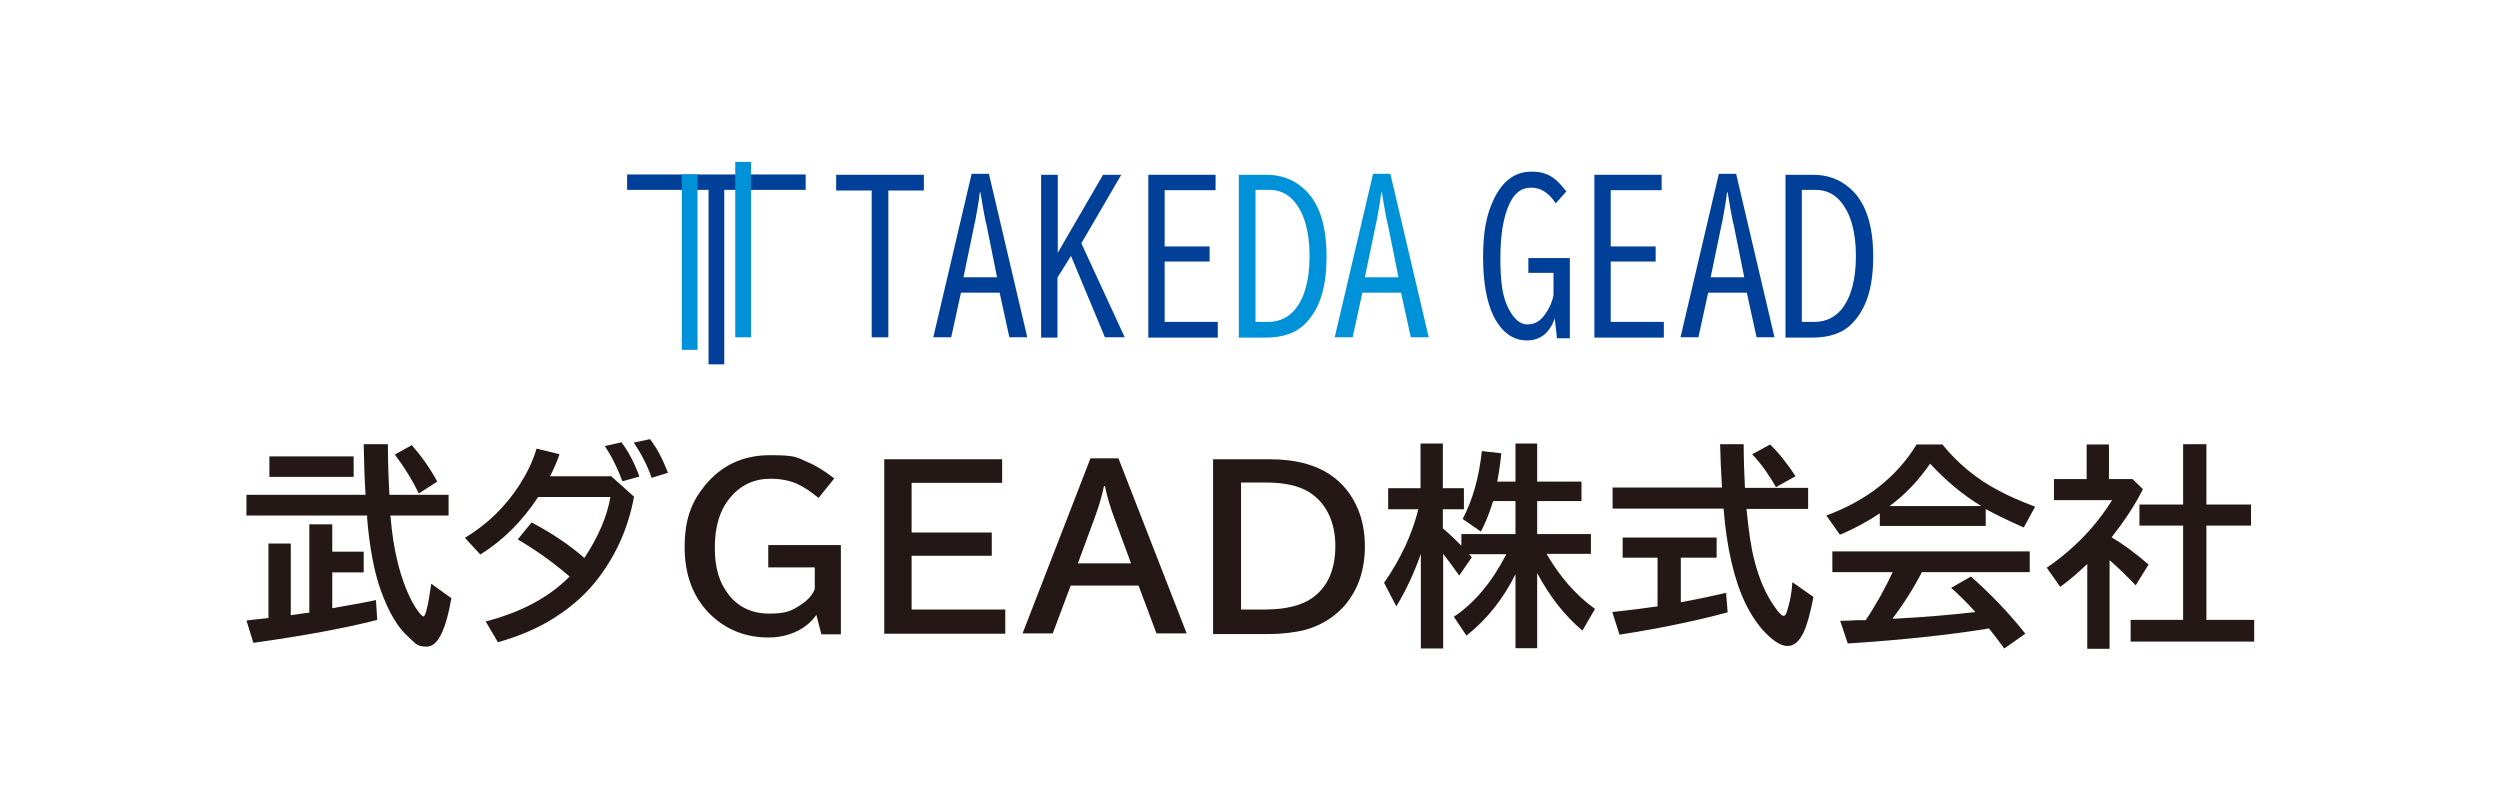<?xml version="1.0" encoding="UTF-8"?>
<svg xmlns="http://www.w3.org/2000/svg" version="1.1" viewBox="0 0 795.3 257.8">
  <defs>
    <style>
      .cls-1 {
        fill: #fff;
      }

      .cls-2 {
        fill: #0092d8;
      }

      .cls-3 {
        fill: #231815;
      }

      .cls-4 {
        fill: #004098;
      }
    </style>
  </defs>
  <!-- Generator: Adobe Illustrator 28.7.1, SVG Export Plug-In . SVG Version: 1.2.0 Build 142)  -->
  <g>
    <g id="_レイヤー_1" data-name="レイヤー_1">
      <rect class="cls-1" x="0" y="0" width="795.3" height="257.8"/>
      <g>
        <g>
          <g>
            <polygon class="cls-4" points="256.3 55.5 199.5 55.5 199.5 60.4 225.4 60.4 225.4 115.9 230.4 115.9 230.4 60.4 256.3 60.4 256.3 55.5"/>
            <rect class="cls-2" x="216.9" y="55.5" width="5" height="55.8"/>
            <rect class="cls-2" x="233.9" y="51.5" width="5" height="55.8"/>
          </g>
          <g>
            <path class="cls-4" d="M266,55.6h27.9v5h-11.3v46.7h-5.3v-46.7h-11.3v-5Z"/>
            <path class="cls-4" d="M309.1,55.3h5.5l12.2,52h-5.7l-3.1-14.2h-12.3l-3.1,14.2h-5.7l12.2-52ZM317.2,88.3l-3.4-16.9-.2-.7c-.8-3.9-1.3-7.1-1.7-9.5h-.2c-.3,2.7-.8,5.4-1.3,8.2-.1.5-.2,1.2-.4,1.9l-3.5,16.9h10.7Z"/>
            <path class="cls-4" d="M331.3,55.6h5.2v24.8l14.4-24.8h5.8l-12.7,21.8,13.8,29.9h-6.3l-10.8-25.9-4.3,6.9v19.1h-5.2v-51.7Z"/>
            <path class="cls-4" d="M365.3,55.6h21.4v4.9h-16.2v17.9h14.3v4.8h-14.3v19.2h16.9v5h-22.1v-51.7Z"/>
            <path class="cls-2" d="M394.1,55.6h8.8c4.5,0,8.4,1.4,11.6,4.2,5,4.3,7.5,11.5,7.5,21.7s-2.2,16.7-6.7,21.4c-2.9,3-7.1,4.5-12.7,4.5h-8.5v-51.7ZM399.4,60.5v41.9h4c3.6,0,6.5-1.4,8.7-4.1,3-3.8,4.5-9.4,4.5-16.9s-1.6-13.3-4.7-17.1c-2.1-2.6-4.8-3.9-8.2-3.9h-4.2Z"/>
            <path class="cls-2" d="M436.8,55.3h5.5l12.2,52h-5.7l-3.1-14.2h-12.3l-3.1,14.2h-5.7l12.2-52ZM444.9,88.3l-3.4-16.9-.2-.7c-.8-3.9-1.3-7.1-1.7-9.5h-.2c-.3,2.7-.8,5.4-1.3,8.2-.1.5-.2,1.2-.4,1.9l-3.5,16.9h10.7Z"/>
            <path class="cls-4" d="M495.3,107.6l-.7-6.3c-1.7,4.7-4.6,7-8.9,7s-7.9-2.5-10.5-7.6c-2.2-4.4-3.4-10.7-3.4-18.9s1.1-13.5,3.3-18.2c2.8-6,6.8-9,12.1-9s7.8,2.1,11.1,6.3l-3.4,3.8c-2.1-3.3-4.7-5-7.8-5s-5.2,1.6-6.8,4.9c-2,4.1-3,10-3,17.5s.7,11.9,2.1,15c1.8,4.1,4,6.1,6.5,6.1s4.3-1.2,5.8-3.5c.9-1.3,1.5-2.5,1.8-3.4.5-1.3.7-2.2.7-2.7v-6.8h-8v-4.7h13.2v25.5h-4.1Z"/>
            <path class="cls-4" d="M507.2,55.6h21.4v4.9h-16.2v17.9h14.3v4.8h-14.3v19.2h16.9v5h-22.1v-51.7Z"/>
            <path class="cls-4" d="M546.8,55.3h5.5l12.2,52h-5.7l-3.1-14.2h-12.3l-3.1,14.2h-5.7l12.2-52ZM554.9,88.3l-3.4-16.9-.2-.7c-.8-3.9-1.3-7.1-1.7-9.5h-.2c-.3,2.7-.8,5.4-1.3,8.2-.1.5-.2,1.2-.4,1.9l-3.5,16.9h10.7Z"/>
            <path class="cls-4" d="M568,55.6h8.8c4.5,0,8.4,1.4,11.6,4.2,5,4.3,7.5,11.5,7.5,21.7s-2.2,16.7-6.7,21.4c-2.9,3-7.1,4.5-12.7,4.5h-8.5v-51.7ZM573.2,60.5v41.9h4c3.6,0,6.5-1.4,8.7-4.1,3-3.8,4.5-9.4,4.5-16.9s-1.6-13.3-4.7-17.1c-2.1-2.6-4.8-3.9-8.2-3.9h-4.2Z"/>
          </g>
        </g>
        <g>
          <path class="cls-3" d="M671.7,170.9c3.7,2.2,7.7,5.1,11.8,8.7l-4.1,6.6c-2.8-2.9-5.5-5.6-8.3-8v28.2h-7.1v-27c-2.8,2.7-5.6,5.1-8.6,7.3l-4.3-6.1c5-3.4,9.6-7.4,13.8-12.1,2.8-3.2,5.1-6.3,7-9.4h-18.5v-6.7h10.4v-11h7.1v11h7.5l3.3,3.2c-2.4,4.9-5.8,10-10,15.4ZM694.5,160.5v-19.2h7.4v19.2h14.2v6.7h-14.2v30h15.2v6.9h-39.3v-6.9h16.7v-30h-13.9v-6.7h13.9Z"/>
          <path class="cls-3" d="M123.6,157.4h19.1v6.6h-18.5c.9,11.2,3.2,20.3,6.8,27.2.8,1.5,1.6,2.8,2.6,4,.5.6.9.9,1.1.9.7,0,1.5-3.5,2.5-10.4l6.4,4.6c-1.8,10.3-4.4,15.4-7.8,15.4s-3.5-1-5.9-3.1c-3.4-3-6.3-7.9-8.8-14.9-2-5.6-3.5-13.2-4.3-22.7v-1h-38.4v-6.6h37.9c-.3-4.5-.5-9.9-.6-16.1h7.7c0,5.5.2,10.9.5,16.1ZM105.7,175.5h10v6.6h-10v11.4l2.7-.5c4.1-.7,7.9-1.4,11.2-2.1l.4,6.3c-10.5,2.7-23.7,5.1-39.4,7.3l-2.2-7.1c1.6-.2,3-.4,4.4-.5l2.6-.3v-23.7h7.1v22.8l2.8-.4c1.6-.2,2.7-.4,3.1-.4v-28.1h7.3v9ZM85.7,145.2h26.8v6.5h-26.8v-6.5ZM133.2,156.9c-2-4.1-4.5-8.2-7.6-12.3l5.4-3c3.2,3.7,5.9,7.5,8.1,11.6l-5.9,3.8Z"/>
          <path class="cls-3" d="M194.2,151.3l7.5,6.7c-1.9,10.3-6,19.2-12.2,27-4,5-9.2,9.3-15.4,12.9-4.8,2.7-10,4.8-15.7,6.4l-3.9-6.6c11.5-3,20.3-7.8,26.7-14.3-5-4.3-10.5-8.3-16.5-11.8l4.4-5.4c6.5,3.4,12.1,7.2,16.8,11.3,4.5-6.8,7.2-13.2,8.3-19.4h-23c-5.1,7.8-11.3,13.9-18.4,18.3l-4.9-5.3c7.1-4.3,12.9-9.9,17.4-16.9,2.3-3.6,4.2-7.4,5.4-11.5l7.3,1.8c-.7,2.1-1.7,4.4-3,7h19.3ZM198,153.1c-1.4-3.8-3.2-7.6-5.6-11.2l5.3-1.2c2.2,2.9,4.1,6.5,5.7,10.9l-5.4,1.5ZM207.3,152c-1.3-3.8-3.2-7.5-5.7-11.2l5.2-1.1c2.3,3,4.1,6.6,5.7,10.7l-5.2,1.6Z"/>
          <g>
            <path class="cls-3" d="M261.3,201.8l-1.6-6.2c-1.4,2-3.2,3.6-5.4,4.8-3,1.6-6.2,2.4-9.8,2.4-7.4,0-13.6-2.5-18.7-7.5-5.3-5.3-8-12.4-8-21.2s2.1-14.3,6.4-19.6c5.2-6.4,12.1-9.7,20.7-9.7s8.5.7,12,2.2c2.7,1.1,5.5,2.9,8.5,5.2l-5,6.2c-2.7-2.2-5-3.7-7.1-4.6-2.4-1-5.1-1.5-8.2-1.5-5.2,0-9.5,2-12.8,6-3.3,3.9-4.9,9.2-4.9,15.9s1.5,11.3,4.5,15.1c3.1,3.9,7.4,5.9,12.8,5.9s7.1-.9,9.9-2.7c2.2-1.4,3.8-3.1,4.6-5.1v-6.9h-14.8v-7.1h23.1v28.4h-6.4Z"/>
            <path class="cls-3" d="M281.2,146.1h37.6v7.5h-28.8v15.8h25.5v7.4h-25.5v17.1h29.8v7.7h-38.5v-55.5Z"/>
            <path class="cls-3" d="M346.9,145.8h8.9l21.7,55.7h-9.6l-5.7-15.2h-21.6l-5.7,15.2h-9.6l21.6-55.7ZM359.8,179.2l-5.2-14.1c-1.5-4-2.5-7.5-3.1-10.5h-.3c-.6,3-1.6,6.5-3.1,10.5l-5.2,14.1h16.8Z"/>
            <path class="cls-3" d="M385.9,146.1h18.1c7.8,0,14.1,1.6,19,4.8,3.9,2.6,6.8,6.1,8.8,10.6,1.6,3.7,2.4,7.8,2.4,12.3,0,7.6-2.2,13.9-6.5,18.9-3.3,3.7-7.5,6.3-12.6,7.7-3.3.8-7.1,1.3-11.6,1.3h-17.6v-55.5ZM394.8,153.5v40.4h7.5c6.5,0,11.5-1.2,14.9-3.5,5.1-3.5,7.6-9.1,7.6-16.7s-2.9-13.9-8.6-17.3c-3.2-1.9-7.7-2.9-13.5-2.9h-7.9Z"/>
          </g>
          <path class="cls-3" d="M482.3,182.3c-4,8.1-9.2,14.7-15.8,19.9l-4-6c6.6-4.4,12.1-11,16.7-19.9h-11.8c.2.3.5.6.8,1l-4,5.8c-1.8-2.6-3.5-4.9-5.1-6.9v30.1h-7.1v-30.1c-2.1,6-4.7,11.6-7.8,16.7l-3.9-7.5c5.2-7.5,8.9-15.3,10.9-23.4h-9.6v-6.7h10.3v-14.2h7.1v14.2h6.7v6.7h-6.7v6.1c2.2,1.8,4.1,3.7,5.9,5.5v-3.7h17.2v-10.5h-7.1c-1.2,3.9-2.5,7.1-3.9,9.7l-5.8-4c3.2-6.1,5.2-13.2,6.1-21.6l6.2.7c-.4,4-.9,7-1.3,9h5.8v-12.1h6.9v12.1h14.1v6.2h-14.1v10.5h17.1v6.3h-14.1c4.3,7.4,9.4,13.2,15.4,17.5l-4,6.9c-5.6-4.7-10.4-10.8-14.4-18.3v23.9h-6.9v-24.1Z"/>
          <path class="cls-3" d="M534.7,177.3v14.3c5.3-1,10.1-2,14.4-3l.5,6.2c-10.1,2.7-21.5,5.1-34.4,7.1l-2.3-7.2c5.5-.6,10.3-1.2,14.4-1.8v-15.5h-11.1v-6.4h29.9v6.4h-11.4ZM555.1,155.2h20.1v6.7h-19.6c.7,7.2,1.5,12.6,2.5,16.3,1.5,6,3.7,11,6.5,14.9,1.3,1.9,2.2,2.8,2.8,2.8s.9-.7,1.3-2.2c.8-2.5,1.3-5.4,1.5-8.5l6.7,4.7c-1,5.3-2.1,9.1-3.2,11.4-1.4,2.8-3,4.2-5,4.2s-4.2-1.3-6.9-4c-2.4-2.4-4.7-5.7-6.7-9.9-3.5-7.4-5.8-17.4-6.8-29.8h-35.3v-6.7h34.8c-.3-4.9-.5-9.5-.6-13.8h7.5c0,4.8.2,9.4.4,13.8ZM565,155c-2.2-3.9-4.7-7.4-7.6-10.5l5.7-3.1c2.8,2.7,5.5,6.1,8.1,10.1l-6.3,3.5Z"/>
          <path class="cls-3" d="M631.7,161.8v5.5h-33.7v-4c-3.9,2.6-8.1,4.9-12.7,6.8l-4.3-6.1c12.9-4.8,22.4-12.3,28.7-22.6h8.2c5,6.1,10.9,11,17.8,14.6,3.1,1.7,7,3.4,11.7,5.2l-3.6,6.6c-4.8-2.1-8.9-4.1-12.2-5.9ZM611.4,182c-2.8,5.4-6,10.4-9.4,14.8h1.1c9.3-.5,17.7-1.2,25.3-2.1-2.3-2.6-4.9-5.2-7.7-7.7l6.3-3.6c6.3,5.6,12.1,11.6,17.3,18.2l-6.7,4.7c-1.9-2.6-3.5-4.7-4.9-6.4l-1.1.2c-11.9,1.9-26.5,3.5-43.8,4.6l-2.4-7.2c1.8,0,3.4-.1,5-.2h3.1c3.3-4.9,6.1-10,8.6-15.3h-19.2v-6.6h62.8v6.6h-34.4ZM630.3,161c-5.8-3.5-11.2-8-16.3-13.5-3.7,5.4-8,9.9-12.9,13.5h29.2Z"/>
        </g>
      </g>
    </g>
  </g>
</svg>